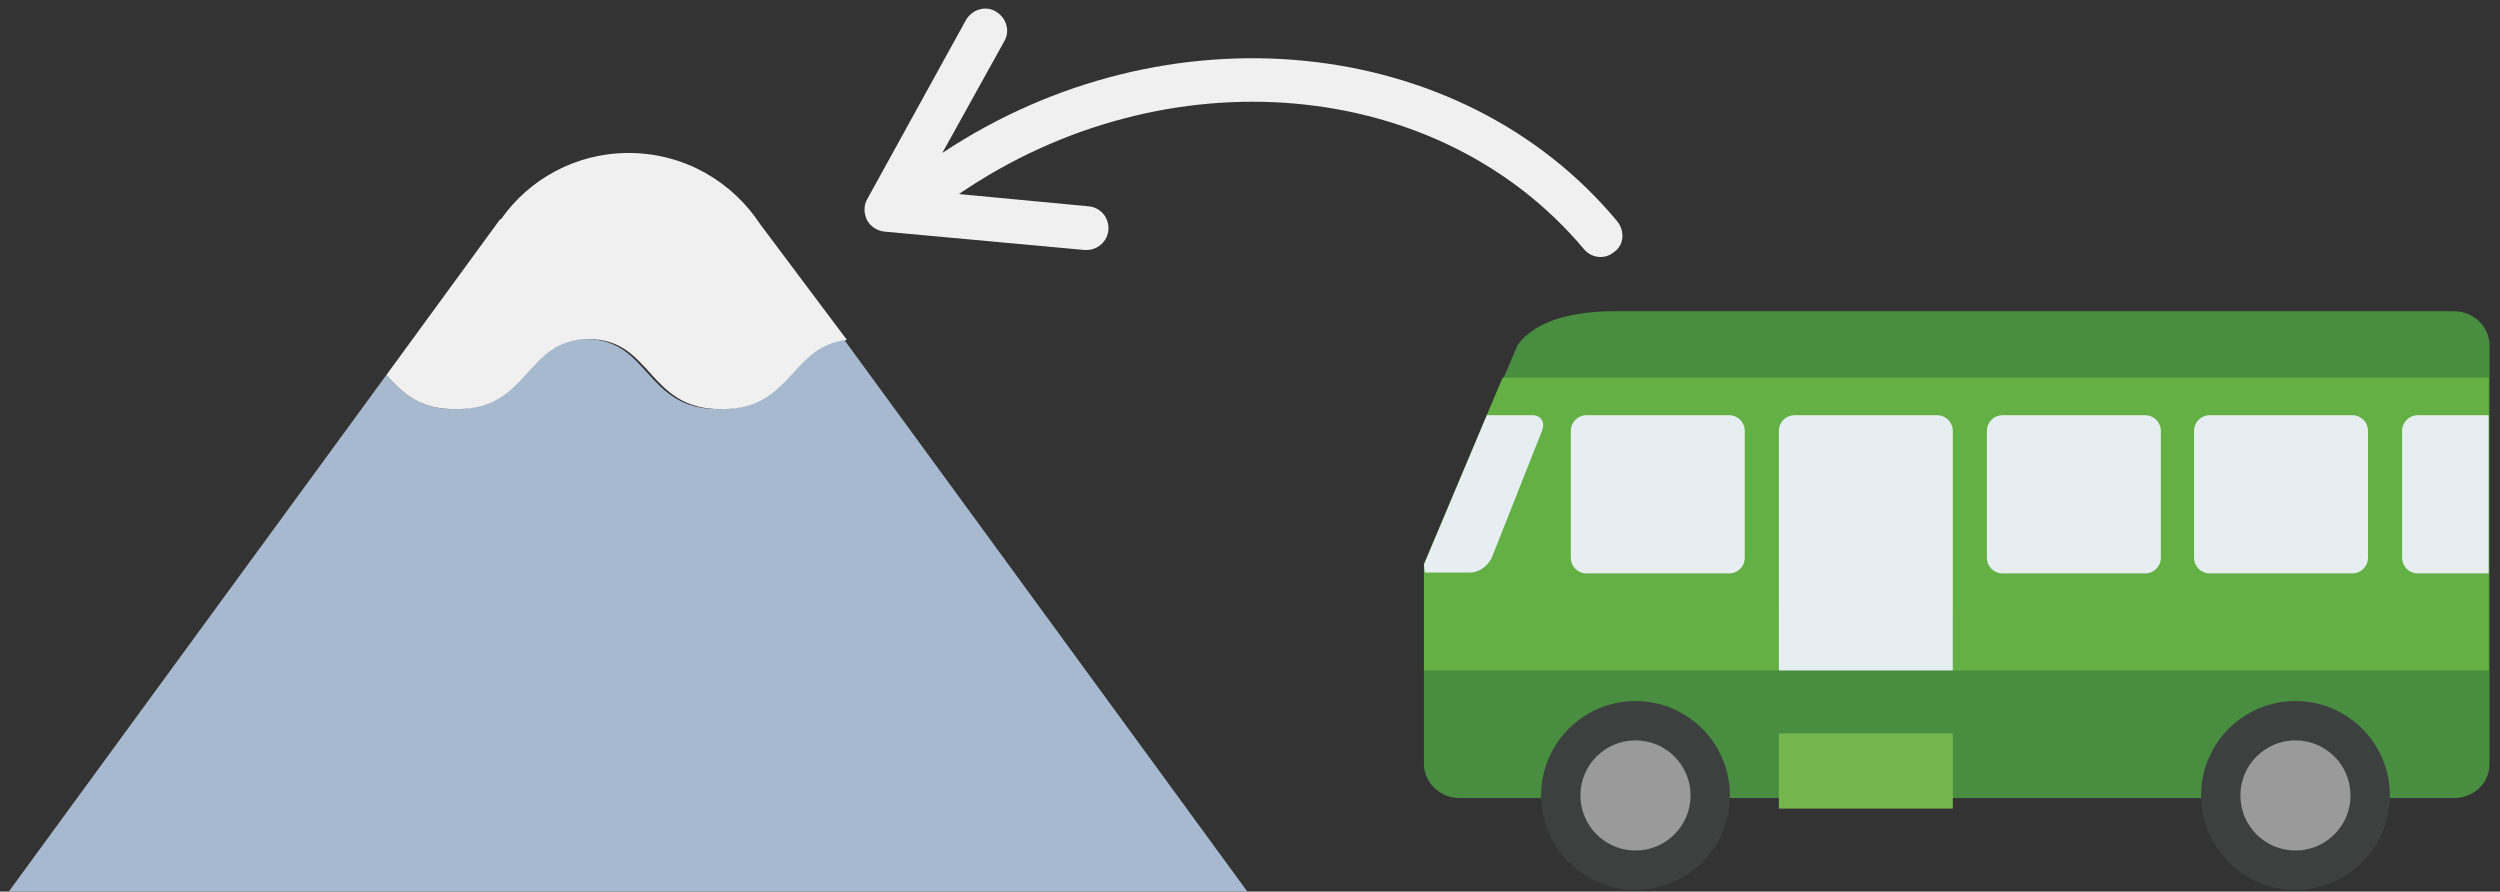<?xml version="1.0" encoding="utf-8"?>
<!-- Generator: Adobe Illustrator 21.0.0, SVG Export Plug-In . SVG Version: 6.00 Build 0)  -->
<!DOCTYPE svg PUBLIC "-//W3C//DTD SVG 1.1//EN" "http://www.w3.org/Graphics/SVG/1.1/DTD/svg11.dtd">
<svg version="1.1" id="Layer_1" xmlns="http://www.w3.org/2000/svg" xmlns:xlink="http://www.w3.org/1999/xlink" x="0px" y="0px"
	 viewBox="0 0 286 102" enable-background="new 0 0 286 102" xml:space="preserve">
<rect x="0" y="0" width="286" height="102" fill="#333333" stroke="none"/>
<path fill="#A7B9CF" d="M142.7,102L96.6,38.9c-6.3,0.6-6.2,7.9-14.2,7.9h-0.3c-8.3,0-7.8-8-15-8h-0.1c-7.2,0-6.7,8-15,8H52
	c-4.1,0-6-1.9-7.8-3.9L1,102H142.7z"/>
<path fill="#F0F0F0" d="M52,46.8h0.3c8.3,0,7.8-8,15-8h0.1c7.2,0,6.7,8,15,8h0.3c7.9,0,7.8-7.3,14.2-7.9L87,25.7
	c-3.2-4.9-8.7-8.2-15.1-8.2c-6,0-11.4,3-14.6,7.6l-0.1,0l-13,17.8C46,44.9,47.9,46.8,52,46.8z"/>
<path fill="#498D40" d="M162.9,87.4c0,2.1,1.8,3.9,4.1,3.9h113.7c2.3,0,4.1-1.7,4.1-3.9V39.5c0-2.1-1.8-3.9-4.1-3.9h-96
	c-4.3,0-9,0.9-11.1,3.9l-10.7,25.2V87.4z"/>
<g>
	<polygon fill="#64B044" points="171.9,43.2 284.7,43.2 284.7,76.7 162.9,76.7 162.9,64.5 	"/>
</g>
<circle fill="#3C403F" cx="262.6" cy="91" r="10.8"/>
<circle fill="#9A9A9A" cx="262.6" cy="91" r="6.3"/>
<circle fill="#3C403F" cx="187.1" cy="91" r="10.8"/>
<path fill="#E6EEF2" d="M227.3,63.8c0,1,0.8,1.8,1.8,1.8h16.3c1,0,1.8-0.8,1.8-1.8V49.3c0-1-0.8-1.8-1.8-1.8h-16.3
	c-1,0-1.8,0.8-1.8,1.8V63.8z"/>
<path fill="#E6EEF2" d="M251,63.8c0,1,0.8,1.8,1.8,1.8h16.3c1,0,1.8-0.8,1.8-1.8V49.3c0-1-0.8-1.8-1.8-1.8h-16.3
	c-1,0-1.8,0.8-1.8,1.8V63.8z"/>
<path fill="#E6EEF2" d="M179.7,63.8c0,1,0.8,1.8,1.8,1.8h16.3c1,0,1.8-0.8,1.8-1.8V49.3c0-1-0.8-1.8-1.8-1.8h-16.3
	c-1,0-1.8,0.8-1.8,1.8V63.8z"/>
<path fill="#E6EEF2" d="M170.1,47.5h5.2c1,0,1.5,0.8,1.1,1.8l-5.7,14.4c-0.4,1-1.5,1.8-2.5,1.8h-5.2l-0.1-0.9L170.1,47.5z"/>
<g>
	<path fill="#E6EEF2" d="M276.6,47.5h8.1v18.1h-8.1c-1,0-1.8-0.8-1.8-1.8V49.3C274.8,48.3,275.6,47.5,276.6,47.5z"/>
</g>
<circle fill="#9A9A9A" cx="187.1" cy="91" r="6.3"/>
<rect x="203.5" y="70.4" fill="#498D40" width="19.9" height="14.4"/>
<rect x="203.5" y="83.9" fill="#76B64F" width="19.9" height="8.6"/>
<path fill="#E6EEF2" d="M203.5,76.7h19.9V49.3c0-1-0.8-1.8-1.8-1.8h-16.3c-1,0-1.8,0.8-1.8,1.8V76.7z"/>
<path fill="#F0F0F0" d="M185,25.3c-17.9-21.5-51.6-24.8-77.2-7.8l7.1-12.8c0.7-1.2,0.2-2.7-1-3.4c-1.2-0.7-2.7-0.2-3.4,1L99.2,22.8
	c-0.4,0.7-0.4,1.6,0,2.4c0.4,0.7,1.1,1.2,2,1.3l22.9,2.1c0.1,0,0.2,0,0.2,0c1.3,0,2.4-1,2.5-2.3c0.1-1.4-0.9-2.6-2.3-2.7l-14.8-1.4
	c23.7-16.2,54.9-13.5,71.5,6.3c0.5,0.6,1.2,0.9,1.9,0.9c0.6,0,1.1-0.2,1.6-0.6C185.8,28,185.9,26.4,185,25.3z"/>
</svg>
